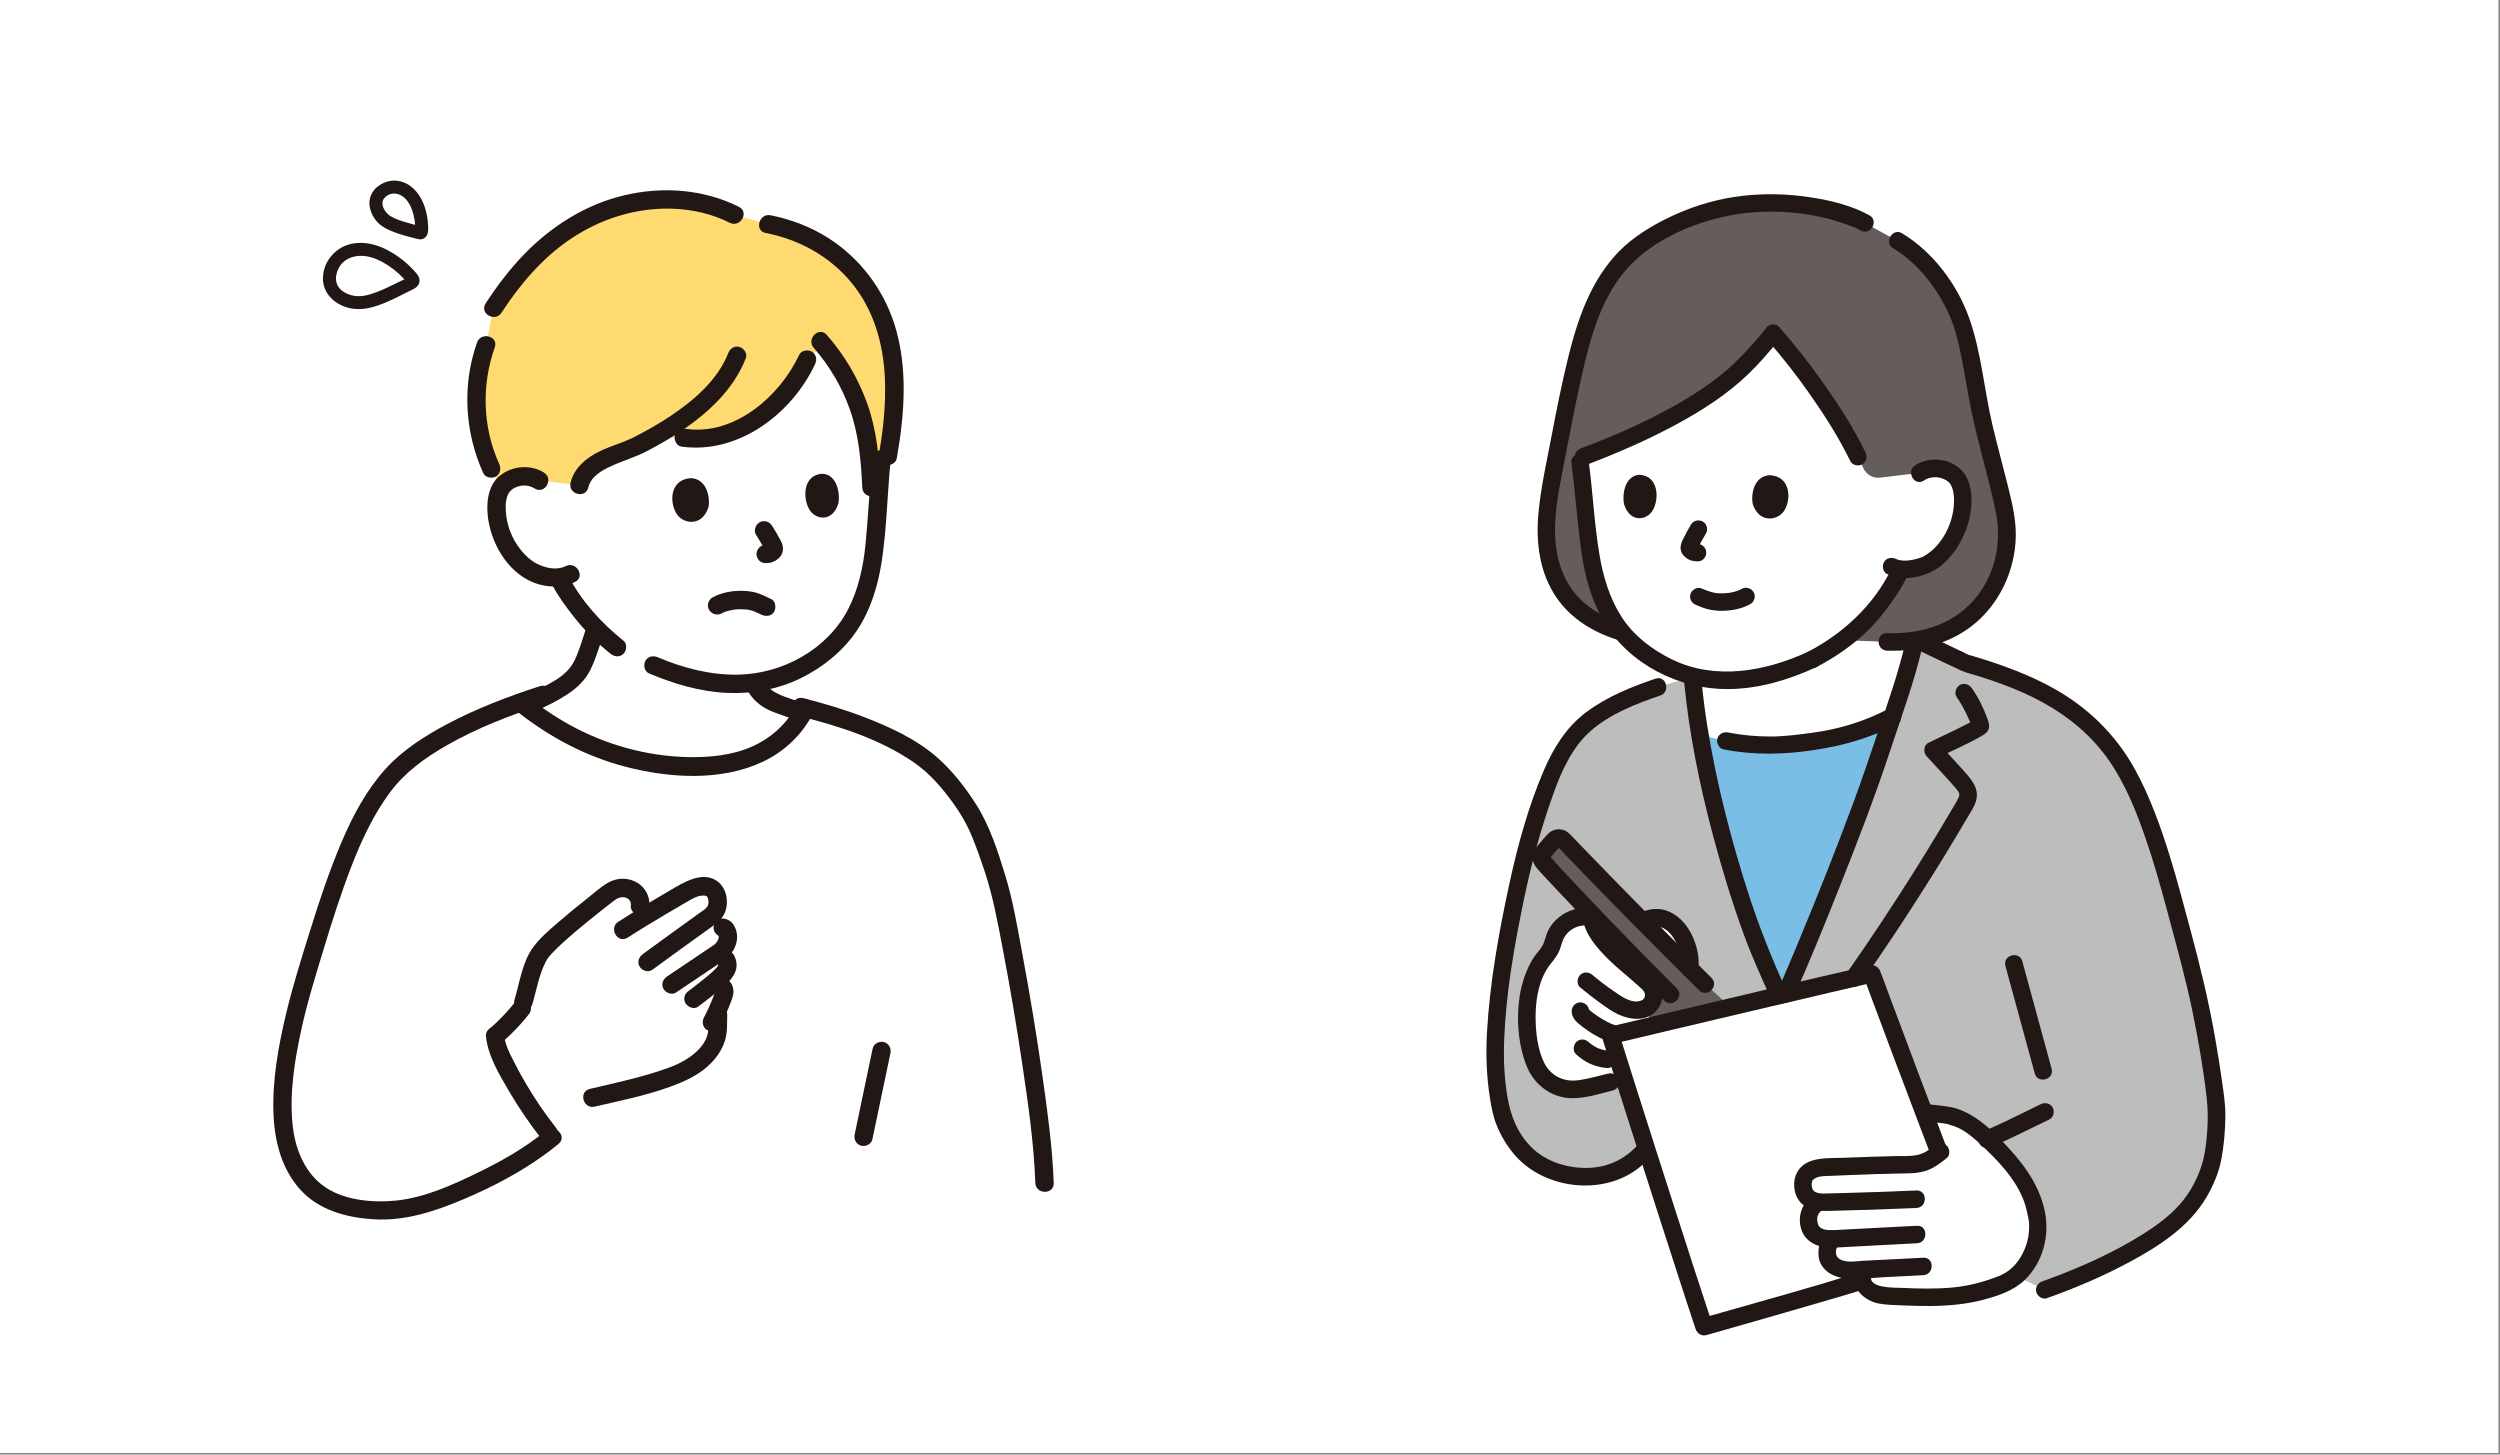 <?xml version="1.0" encoding="UTF-8"?>
<svg xmlns="http://www.w3.org/2000/svg" version="1.1" viewBox="0 0 825 480">
  <rect x="0" y="0" width="825" height="480" fill="#808080" stroke="none"/>
  <defs>
    <style>
      .cls-1 {
        fill: #211715;
      }

      .cls-2 {
        fill: #fff;
      }

      .cls-3 {
        fill: none;
      }

      .cls-4 {
        fill: #645d5c;
      }

      .cls-5 {
        fill: #bdbdbd;
      }

      .cls-6 {
        fill: #ffda71;
      }

      .cls-7 {
        fill: #7abee6;
      }
    </style>
  </defs>
  <!-- Generator: Adobe Illustrator 28.7.1, SVG Export Plug-In . SVG Version: 1.2.0 Build 142)  -->
  <g>
    <g id="_レイヤー_1" data-name="レイヤー_1">
      <rect class="cls-2" x="-.5" y="-.5" width="825" height="480"/>
      <g id="_レイヤー_1-2" data-name="_レイヤー_1">
        <g>
          <g>
            <g id="c">
              <g id="d">
                <path class="cls-2" d="M558.68,225.29c.55,5.69,1.32,11.37,2.25,16.95,11.85,3.96,24.62,4.67,37.02,2.48,9.33-1.14,18.35-3.88,26.56-8.22,2.56-7.52,5.15-15.36,7.12-23.9l1.03-4.45-75.18,3.71,1.2,13.43h0Z"/>
                <path class="cls-7" d="M587.12,328.53c-4.76-10.3-7.54-16.93-9.9-23.75-3.76-10.86-11.82-35.5-16.31-62.54,11.85,3.96,24.62,4.67,37.02,2.48,9.34-1.14,18.35-3.88,26.56-8.23-1.25,3.68-2.51,7.29-3.68,10.86-8.26,25.22-25.76,67.7-31.57,80.64l-2.14.54h.02Z"/>
                <path class="cls-5" d="M542.87,379.41c-8.21,9.95-21.67,11-32.93,5.91-8.18-3.7-13.28-12.77-14.58-18.92-2.61-12.32-2.59-22.94-.22-41.47,2.41-18.86,7.86-43.97,11.03-52.96,2.85-8.07,6.11-21.18,14.43-30.57,7.7-8.69,26.61-15.41,37.92-17.82,3,33.82,14.09,67.87,18.7,81.2,2.36,6.82,5.14,13.45,9.9,23.75l2.14-.54c5.81-12.94,23.31-55.42,31.57-80.64,3.73-11.38,8.25-23.05,11.18-36.49,1.81.86,3.64,1.73,3.64,1.73l13.04,6.2c20.77,6.07,38.01,13.72,49.82,30.77,10.72,15.47,17.5,43.07,20.53,54.29,3.12,11.56,6.38,23.28,8.68,36.67,1.26,6.96,3.6,21.09,3.75,26.32.12,4.19-.6,13.57-1.78,17.36-2.04,6.54-5.29,13.58-13.65,20.29-11.84,9.5-30.9,17.43-41.28,21.1l-9.48-4.47-122.41-41.71h0Z"/>
                <path class="cls-2" d="M522.93,302.49c-4.55-.01-8.91,3.25-10.17,7.62-.47,2.18-1.35,3.93-2.89,5.69-2.69,3.05-4.82,8.47-5.55,13.41-1.48,9.99.98,20.7,3.74,24.58.87,1.22,2.78,3.16,4.12,3.86,5.1,2.66,7.67,1.93,12.93,1l6.36-1.6,4.52-1.13c-1.79-5.64-3.32-10.52-4.47-14.2,6.34-1.51,15.21-3.61,24.95-5.92.48-7,1.12-16.21,1.12-16.21.99-7.82-5.18-19.51-14.12-16.13l-20.51-.97h-.03Z"/>
                <path class="cls-4" d="M509.03,281.6l3.8-4.36c.8-.92,2.22-.94,3.07-.06,15.93,16.58,29.21,30.11,46.88,47.6l8.31,7.56c-4.11.97-8.21,1.94-12.19,2.88-3.8-3.51-7.61-7.03-7.61-7.03-13.71-13.69-29.07-29.59-42.23-43.82-.72-.77-.74-1.96-.04-2.78h0Z"/>
                <path class="cls-4" d="M548.12,336.65c.78-.94,1.56-1.89,2.41-2.78.43-.45.87-.88,1.33-1.28.13-.12.54-.58.71-.6l-.24.18c.09-.07.17-.13.26-.19.13-.1.27-.2.41-.29.29-.2.58-.39.87-.58.23-.15.62-.3.8-.5-.74.82-2.54-1.35-2.49-1.14-.01-.05-.13-1.09.11-1.09-.05.09-.1.17-.16.25l.19-.26c-.08.17-.26.32-.38.47-1.05,1.3-2.11,2.6-3.16,3.9-.76.94-.97,2.15-.19,3.16.73.95,2.05,1.22,3.1.62.86-.49,1.73-.97,2.6-1.45.24-.11.22-.1-.08.02.11-.04.23-.08.34-.12.12-.04.92-.28.26-.1.23-.06.5-.01.73-.03.28.02.24.01-.09-.03.12.02.24.04.36.07,1.23.27,2.66-.37,2.96-1.68.28-1.21-.36-2.67-1.68-2.96-1.44-.31-2.95-.28-4.32.28-1.23.5-2.35,1.19-3.5,1.84l2.92,3.78c.67-.83,1.35-1.66,2.02-2.5.69-.85,1.45-1.69,2.08-2.59.86-1.24.89-3.02-.18-4.15-1.14-1.2-2.8-1.12-4.12-.3-1.49.92-2.92,1.97-4.19,3.18-1.11,1.07-2.09,2.27-3.08,3.46-.42.5-.71,1.02-.71,1.7,0,.59.26,1.29.71,1.7.89.81,2.54,1.03,3.4,0h0Z"/>
                <path class="cls-2" d="M639.8,379.99c-3.92-10.2-17.14-45.28-22.06-58.58-15.48,3.54-65.03,15.28-86.23,20.31,6.26,20.08,24.1,75.91,30.83,96.1,3.26-.93,41.42-11.78,50.83-14.74"/>
                <path class="cls-2" d="M646.55,369.21c-1.11-.45-2.26-.82-3.43-1.1l-5.88-.73-2.34-.29c2.21,5.83,4.04,10.65,5.08,13.35-3.18,2.5-5.08,3.83-11.02,3.88-6.2.05-21.46.61-27.65.95-2.89.16-4.78,1.44-5.52,2.61-1.45,2.29-.79,5.24.24,6.61,1.08,1.44,2.73,1.98,4.45,2.15-4.8,2.15-4.34,8.51-1.66,10.66,1.54,1.24,3.55,1.51,5.57,1.51-1.13,1.54-1.4,3.39-1.43,4.91-.04,2.14,1.72,4,3.72,4.75,2.82,1.06,6.02.43,8.89.47-2.14,2.41-.52,5.84,1.96,7.29,2.12,1.23,4.68,1.38,7.13,1.5,10.34.49,20.93.95,30.82-2.11,2.04-.63,4.03-1.4,6.02-2.18,7.2-2.96,12.01-12.71,10.88-20.99,0,0-.82-5.12-2.18-8.07-2.4-5.23-5.41-9.49-9.25-13.41-2.77-2.83-6.52-7.15-11.8-10.55-.84-.46-1.71-.87-2.6-1.23h0v.02Z"/>
                <path class="cls-4" d="M534.85,208.47c-9.25-2.81-15.89-7.53-20.09-14.86-5.34-9.39-5.19-20.06-3.33-30.71,2.17-12.35,4.93-27.22,7.71-39.46,4.28-18.71,8.07-28.64,17.32-38.61,8.3-8.01,25.68-17.75,46.76-17.86,12.87-.06,21.92,2.22,30.63,5.71l1.58.88s2.93,1.64,7.26,4.05c11.39,5.1,18.84,16.29,22.45,23.55,4.81,9.7,6.1,24.1,8.56,35.33,2.92,13.33,5.96,22.45,8.07,33.68,1.38,7.36.33,16.45-4.57,24.66-6.63,11.12-18.28,17.59-34.46,16.98l-87.88-3.34h-.01Z"/>
                <path class="cls-2" d="M598.04,217.61c-4.89,2.27-11.81,4.82-17.01,5.81-2.01.38-4.06.67-6.2.86-13.3,1.19-24.33-2.3-34.73-10.8-9.92-8.11-14.25-20.9-15.81-35.05-.95-8.57-1.77-17.93-3.05-27.24,10.67-4.04,18.49-7.16,30.08-13.41,16.59-8.95,23.82-15.44,33.77-27.76,8.37,9.28,21.05,26.35,28,40.69l1.9,3.95c.98,2.04,3.15,3.23,5.4,2.96l13.03-1.55c1.97-1.41,4.44-1.74,6.49-1.43,4.45.67,6.08,3.2,6.74,4.64,1.96,4.32.99,11.73-1.19,16.14-1.54,3.12-3.88,7.44-8.88,10.47-1.57.95-5.57,2.3-9.25,1.91-.42.87-.69,1.43-.69,1.43-1.02,2.12-3.42,5.84-3.42,5.84-2.46,3.65-5.11,7.11-8.36,10.47,0,0-6.69,6.82-16.82,12.06"/>
                <path class="cls-1" d="M578.49,166.63c-.78-2.89.01-9.44,5.45-9.82,7.15.29,7.26,8.25,4.73,11.9-2.08,2.99-7.92,4.07-10.18-2.09h0Z"/>
                <path class="cls-1" d="M535.97,166.52c-.72-2.9.02-9.47,4.99-9.85,6.55.29,6.65,8.27,4.33,11.94-1.9,3-7.25,4.08-9.32-2.09Z"/>
                <path class="cls-1" d="M558,173.15c-.93,1.56-1.81,3.15-2.6,4.78-.43.89-.76,1.68-.81,2.67-.07,1.15.45,2.29,1.3,3.05.71.63,1.51,1.14,2.43,1.38.59.15,1.2.17,1.8.24l-.77-.1h.07c.8.13,1.5.14,2.22-.28.6-.35,1.17-1.04,1.33-1.73.17-.74.13-1.57-.29-2.22-.38-.59-1-1.22-1.73-1.33-.51-.07-1.02-.12-1.53-.18l.77.1c-.24-.04-.48-.1-.71-.19l.69.29c-.21-.1-.4-.21-.59-.35l.58.45c-.18-.14-.34-.29-.49-.45l.45.58c-.04-.05-.07-.11-.1-.17l.29.69c-.04-.1-.06-.18-.07-.29l.1.77v-.31l-.1.77c.04-.26.12-.51.22-.76l-.29.69c.79-1.79,1.79-3.51,2.79-5.19.77-1.3.34-3.23-1.04-3.95-1.39-.74-3.13-.35-3.95,1.04h.03Z"/>
                <path class="cls-1" d="M634.88,158.58c2.65-1.77,6.24-1.34,8.33.67.1.1.2.21.29.32-.03-.04-.23-.32-.05-.06.14.19.26.4.38.6.26.45.4.86.55,1.37.46,1.61.5,3.28.41,4.94-.36,6.47-3.94,13.64-9.67,16.98-.74.43-.84.46-1.6.71-.87.3-1.76.53-2.67.69-1.65.3-3.63.36-5.18-.35-1.42-.65-3.11-.4-3.95,1.04-.73,1.25-.39,3.29,1.04,3.95,4.36,2.01,9.4,1.52,13.74-.32,4.26-1.8,7.66-5.55,9.97-9.47,2.33-3.95,3.72-8.2,4.06-12.78.3-4.03-.3-8.52-3.14-11.6-3.79-4.12-10.85-4.75-15.43-1.68-3.07,2.06-.19,7.06,2.92,4.99h0Z"/>
                <path class="cls-1" d="M599.5,220.1c6.18-3.23,12.16-7.35,17.15-12.26,2.78-2.73,5.22-5.86,7.48-9.02,1.85-2.58,3.62-5.28,5.01-8.13.69-1.4.38-3.12-1.04-3.95-1.27-.74-3.26-.37-3.95,1.04-5.87,11.98-15.86,21.22-27.57,27.34-3.3,1.72-.38,6.71,2.92,4.99h0Z"/>
                <path class="cls-1" d="M518.54,152.56c1.29,9.83,1.95,19.74,3.33,29.56,1.12,7.95,3.27,15.93,7.35,22.91,8.3,14.19,24.94,22.51,41.15,22.37,10.21-.09,19.91-3.06,29.12-7.29,1.42-.65,1.77-2.7,1.04-3.95-.85-1.45-2.53-1.69-3.95-1.04-13.99,6.44-30.51,9.49-44.9,2.45-6.53-3.19-12.58-7.81-16.55-13.97-4-6.21-6.1-13.39-7.32-20.63-1.69-10.05-2.16-20.31-3.49-30.41-.2-1.55-1.18-2.89-2.89-2.89-1.4,0-3.09,1.33-2.89,2.89h0Z"/>
                <path class="cls-1" d="M583.06,107.99c-5.35,6.62-11.1,12.92-18,17.96-8.43,6.16-17.88,11.1-27.36,15.44-5.21,2.39-10.54,4.49-15.9,6.52-1.46.55-2.46,1.95-2.02,3.55.38,1.4,2.09,2.57,3.55,2.02,10.42-3.97,20.6-8.37,30.4-13.72,8.36-4.56,16.4-9.75,23.28-16.39,3.64-3.52,6.95-7.37,10.13-11.31.98-1.21,1.18-2.9,0-4.08-1.01-1.01-3.1-1.22-4.08,0h0Z"/>
                <path class="cls-1" d="M583.06,112.08c5.13,5.7,9.82,11.79,14.22,18.06,4.93,7.02,9.56,14.32,13.33,22.04.68,1.4,2.68,1.78,3.95,1.04,1.43-.84,1.72-2.54,1.04-3.95-3.84-7.87-8.57-15.3-13.61-22.44-4.61-6.52-9.5-12.89-14.84-18.83-2.49-2.77-6.56,1.33-4.08,4.08h0Z"/>
                <path class="cls-1" d="M535.62,205.69c-6.25-1.93-12.19-5.1-16.27-10.36-4.82-6.21-6.39-14.12-6.18-21.82.23-8.15,2.16-16.27,3.66-24.25,1.54-8.21,3.15-16.41,4.99-24.56,2.75-12.17,5.94-24.82,13.96-34.68,7.83-9.64,20.25-15.48,32.22-18.32,8.75-2.08,17.9-2.34,26.81-1.18,3.77.49,7.5,1.32,11.14,2.42,1.75.53,3.49,1.12,5.2,1.77.39.15.78.3,1.18.45.98.36-.26-.23.43.21.4.25.83.46,1.24.69,3.25,1.81,6.16-3.17,2.92-4.99-5.56-3.11-12.26-4.78-18.51-5.81-8.58-1.42-17.36-1.58-25.96-.29-7.8,1.17-15.38,3.65-22.44,7.15-5.55,2.75-11.18,6.24-15.56,10.67-9.44,9.55-13.84,22.51-16.97,35.26-2.11,8.58-3.83,17.25-5.48,25.92-1.63,8.54-3.59,17.17-4.35,25.84-.84,9.46.51,19.44,6.01,27.41,4.92,7.13,12.29,11.51,20.46,14.03,3.56,1.1,5.08-4.48,1.54-5.57h-.04Z"/>
                <path class="cls-1" d="M624.78,81.95c8.17,4.96,14.52,13.17,18.42,21.84,2.19,4.88,3.34,10.26,4.36,15.48,1.09,5.54,1.92,11.12,3.06,16.65,2.32,11.19,5.79,22.12,8.03,33.33,2.06,10.28-.45,21.14-7.53,29.05-7.26,8.1-17.79,10.99-28.39,10.64-3.72-.12-3.71,5.65,0,5.78,10.7.36,21.42-2.34,29.6-9.49,8.59-7.51,13.4-19.26,12.84-30.62-.28-5.69-1.85-11.36-3.23-16.86-1.47-5.85-3.06-11.66-4.44-17.53-2.76-11.68-3.64-23.98-7.69-35.32-3.98-11.15-11.95-21.75-22.11-27.91-3.19-1.93-6.09,3.06-2.92,4.99h0v-.03Z"/>
                <path class="cls-1" d="M546.34,223.95c-7.96,2.68-16.11,6-22.88,11.06-6.46,4.83-10.75,11.68-13.91,19.01-5.13,11.92-8.62,24.6-11.38,37.26-3.54,16.26-6.53,32.87-7.47,49.51-.4,7.14-.16,14.26.95,21.33.49,3.1,1.03,6.2,2.21,9.12,1.38,3.44,3.24,6.58,5.59,9.43,9.59,11.63,29.01,14.17,41.07,4.96,1.62-1.24,3.09-2.61,4.4-4.18,1-1.19,1.17-2.91,0-4.08-1.03-1.03-3.08-1.2-4.08,0-4.42,5.26-10.62,8.06-17.47,8.05-6.56,0-13.42-2.21-18.1-6.92-4.46-4.5-6.67-10.05-7.75-16.18-1.11-6.29-1.39-12.67-1.15-19.05.6-15.66,3.37-31.31,6.56-46.62,2.45-11.78,5.57-23.24,9.63-34.56,2.65-7.41,6.12-15.27,12.08-20.63,6.43-5.78,15.17-9.21,23.25-11.93,3.5-1.18,2-6.76-1.54-5.57h-.01Z"/>
                <path class="cls-1" d="M657.16,378.46c6.52-2.77,12.79-5.99,19.16-9.07,1.4-.68,1.78-2.68,1.04-3.95-.84-1.43-2.54-1.72-3.95-1.04-6.37,3.09-12.64,6.31-19.16,9.07-1.44.61-1.75,2.73-1.04,3.95.87,1.49,2.51,1.65,3.95,1.04h0Z"/>
                <path class="cls-1" d="M661.79,318.78c3.23,11.82,6.46,23.64,9.68,35.45.98,3.58,6.55,2.06,5.57-1.54-3.23-11.82-6.46-23.64-9.68-35.45-.98-3.58-6.55-2.06-5.57,1.54h0Z"/>
                <path class="cls-1" d="M645.7,230.03c1.37,1.94,2.51,4.04,3.51,6.19.61,1.31,1.32,2.74,1.53,4.19v-1.54c.79-1.1.99-1.47.61-1.11.47-.35.57-.44.33-.26-.18.07-.37.23-.53.33-.45.27-.92.52-1.38.76-1.46.77-2.95,1.51-4.43,2.23-2.96,1.45-5.94,2.85-8.91,4.28-1.75.85-1.76,3.27-.58,4.54,2.21,2.39,4.44,4.76,6.62,7.17,1.12,1.24,2.26,2.46,3.31,3.76.65.8,1.06,1.5.61,2.51-.79,1.79-1.97,3.49-2.96,5.18-1.19,2.04-2.39,4.06-3.6,6.08-6.02,10-12.27,19.86-18.71,29.6-3.87,5.85-7.8,11.65-11.84,17.39-.9,1.28-.23,3.21,1.04,3.95,1.44.84,3.05.24,3.95-1.04,7.49-10.62,14.64-21.47,21.58-32.45,3.12-4.93,6.19-9.89,9.19-14.9,1.26-2.11,2.52-4.22,3.75-6.35,1.12-1.93,2.61-3.97,3.26-6.12,1.27-4.17-1.48-7.19-4.04-10.08-2.64-2.98-5.37-5.88-8.08-8.8l-.58,4.54c4.83-2.34,9.81-4.46,14.47-7.14.81-.47,1.68-.97,2.18-1.8.76-1.27.29-2.75-.18-4.03-1.27-3.51-2.97-6.97-5.13-10.02-.9-1.27-2.52-1.87-3.95-1.04-1.26.74-1.94,2.67-1.04,3.95h0v.03Z"/>
                <path class="cls-1" d="M555.79,225.29c1.64,16.73,4.97,33.26,9.26,49.5,2.95,11.15,6.29,22.24,10.22,33.08,2.73,7.53,6.01,14.85,9.36,22.11.65,1.42,2.7,1.77,3.95,1.04,1.45-.85,1.69-2.53,1.04-3.95-4.95-10.73-9.25-21.57-12.85-32.82-4.27-13.35-7.95-26.91-10.79-40.64-1.94-9.36-3.48-18.8-4.41-28.32-.15-1.55-1.22-2.89-2.89-2.89-1.44,0-3.04,1.33-2.89,2.89h0Z"/>
                <path class="cls-1" d="M675.53,428.38c9.37-3.32,18.58-7.27,27.34-11.98,9.81-5.28,19.72-11.72,25.42-21.58,2.17-3.76,3.97-8.04,4.77-12.32.86-4.59,1.25-9.35,1.31-14.02.05-3.88-.55-7.76-1.09-11.59-.66-4.75-1.44-9.49-2.26-14.21-2.09-12.01-4.93-23.79-8.11-35.55-2.23-8.24-4.35-16.51-6.89-24.66-3.02-9.72-6.5-19.45-11.39-28.4s-11.67-16.54-19.93-22.46c-8.45-6.06-18.19-10.12-28.02-13.35-1.26-.42-2.53-.82-3.8-1.21-.61-.19-1.21-.37-1.82-.55-.38-.11-.77-.22-1.15-.34-.02,0,.34.19.18.13-.82-.29-1.62-.77-2.41-1.15l-8.74-4.15-1.84-.87c-1.41-.67-3.12-.39-3.95,1.04-.74,1.26-.38,3.28,1.04,3.95,4.31,2.05,8.58,4.16,12.92,6.14,1.97.9,4.2,1.35,6.26,2.01,2.49.79,4.97,1.64,7.43,2.55,4.6,1.71,9.09,3.67,13.39,6.03,8.47,4.65,15.99,10.89,21.57,18.83,5.51,7.84,9.15,16.92,12.27,25.93,2.85,8.22,5.18,16.61,7.42,25.01,2.86,10.73,5.87,21.42,8.1,32.31,1.91,9.35,3.57,18.85,4.65,28.33.42,3.68.45,7.27.19,10.96-.29,4.1-.72,8.16-2.07,12.05-1.52,4.4-3.78,8.55-6.86,12.05-3.58,4.07-7.98,7.26-12.55,10.12-8.61,5.37-17.92,9.68-27.37,13.35-1.84.71-3.68,1.4-5.54,2.06-1.47.52-2.45,1.97-2.02,3.55.39,1.42,2.08,2.54,3.55,2.02h0v-.03Z"/>
                <path class="cls-1" d="M568.76,247.3c10.04,1.96,19.92,1.72,29.99.2,9.55-1.44,18.61-4.01,27.2-8.51,3.29-1.73.38-6.71-2.92-4.99-7.74,4.06-16.17,6.62-24.82,7.79-4.66.63-9.24,1.25-13.96,1.26-4.69,0-9.35-.42-13.96-1.32-1.53-.3-3.12.43-3.55,2.02-.39,1.42.48,3.25,2.02,3.55h0Z"/>
                <path class="cls-1" d="M574.7,194.36c-.23.13-.46.24-.69.36-.59.31.4-.14.03,0-.13.05-.26.1-.39.15-.59.22-1.19.39-1.8.53-.3.07-.6.13-.9.19-.15.03-.31.05-.46.08-.75.13.39-.03-.05,0-.67.06-1.33.12-2,.13-.62,0-1.23,0-1.85-.06-.09,0-.74-.06-.28-.02.4.03-.08,0-.16-.03-.28-.05-.56-.1-.84-.17-1.35-.32-2.66-.86-3.94-1.38-1.4-.57-3.23.62-3.55,2.02-.38,1.67.51,2.94,2.02,3.55,1.35.55,2.72,1.12,4.15,1.43,1.53.33,3.13.47,4.7.43,3.06-.09,6.26-.71,8.95-2.24,1.32-.74,1.87-2.65,1.04-3.95-.86-1.33-2.54-1.83-3.95-1.04h0l-.03.02Z"/>
                <path class="cls-1" d="M628.84,211.82c-2.4,10.33-5.92,20.32-9.32,30.36-2.52,7.43-5.02,14.86-7.73,22.22-5.64,15.29-11.67,30.44-17.91,45.49-2.34,5.65-4.55,10.95-7.1,16.64-.64,1.42-.41,3.1,1.04,3.95,1.23.72,3.31.39,3.95-1.04,5.38-11.99,10.29-24.2,15.16-36.4,6.01-15.08,11.85-30.24,16.94-45.65,3.73-11.29,7.85-22.43,10.55-34.03.84-3.62-4.73-5.16-5.57-1.54h-.01Z"/>
                <path class="cls-1" d="M544.21,306.24c.38-.14.77-.26,1.16-.36.19-.05.38-.08.57-.12.48-.1-.6.03.07,0,.36-.01.72-.03,1.08,0,.09,0,.18.02.26.02.35.02.04.15-.25-.03.13.09.44.09.59.12.34.08.65.21.98.31.28.09-.29-.12-.29-.13.04.05.18.08.23.11.18.09.36.18.54.28.31.17.59.37.88.57.43.29-.42-.36-.02-.02.16.14.32.27.47.42.27.25.52.51.77.78.12.14.24.28.36.42.42.49-.21-.31.07.08.48.68.93,1.37,1.32,2.11.18.34.35.7.51,1.05.23.49-.18-.48.01.03.08.21.17.42.24.64.28.76.5,1.54.68,2.33.05.22.1.44.14.66.02.09.03.19.05.28.02.14,0,.62.03.18.04-.43.02.2.04.36.02.22.04.43.05.65.05.87.02,1.73-.08,2.59-.18,1.51,1.46,2.95,2.89,2.89,1.72-.08,2.7-1.27,2.89-2.89.46-3.86-.57-7.91-2.29-11.35-1.76-3.5-4.7-6.64-8.52-7.82-2.25-.69-4.76-.56-6.97.25-1.42.52-2.52,1.98-2.02,3.55.45,1.39,2.03,2.57,3.55,2.02h0v.02Z"/>
                <path class="cls-1" d="M612.07,419.29c-1.91,5.36,3.02,9.94,7.88,10.87,2.75.52,5.59.52,8.38.64,2.93.12,5.86.21,8.79.18,5.78-.05,11.62-.55,17.22-2.02,4.91-1.29,10.16-2.99,13.87-6.61,5.99-5.85,8.25-14.63,6.56-22.7-2-9.5-7.94-16.78-14.55-23.58-4.11-4.22-8.59-8.23-14.26-10.14-2.78-.94-5.82-1.07-8.72-1.43-1.55-.19-2.89,1.46-2.89,2.89,0,1.72,1.33,2.7,2.89,2.89,1.87.23,3.89.26,5.71.71.4.1-.49-.14.18.12.5.19,1.04.31,1.55.48,1.12.39,2.22.88,3.23,1.5,1.87,1.16,3.57,2.61,5.18,4.09,5.82,5.35,12.05,11.68,14.82,19.24.6,1.65,1.01,3.38,1.35,5.09.1.5.2.99.28,1.49.01.08.06.43.01.06-.07-.53.02.33.03.45.02.28.04.55.04.83.11,3.6-.88,7.19-2.69,10.29-1.79,3.07-4.26,5.31-7.58,6.58-4.83,1.86-9.75,3.17-14.92,3.66-5.64.53-11.32.38-16.97.13-2.2-.1-11.4.22-9.84-4.16.52-1.47-.59-3.16-2.02-3.55-1.6-.44-3.03.54-3.55,2.02h0l.02-.02Z"/>
                <path class="cls-1" d="M638.37,378.07c-1.83,1.45-3.46,2.61-5.69,3.08-2.33.49-4.83.31-7.21.36-5.69.13-11.37.33-17.06.56-5.14.21-12.49-.53-15.35,4.79-1.67,3.09-1.23,7.45,1.21,10.04,2.5,2.65,6.15,2.77,9.54,2.69,9.53-.22,19.06-.52,28.59-.95,3.7-.16,3.72-5.94,0-5.78-7.76.35-15.53.61-23.3.82-1.77.05-3.53.09-5.29.13-1.44.03-3.06.22-4.44-.31-.85-.33-1.24-.87-1.43-1.7-.1-.48-.15-.94-.06-1.43.04-.2.11-.4.17-.6.24-.72-.03-.15.32-.49,1.35-1.31,3.87-1.16,5.77-1.25,2.49-.12,4.98-.22,7.46-.31,5.05-.19,10.1-.37,15.15-.46,2.84-.05,5.75.02,8.49-.8,2.78-.83,4.96-2.54,7.2-4.3,1.22-.97,1.01-3.07,0-4.08-1.21-1.21-2.86-.97-4.08,0h0Z"/>
                <path class="cls-1" d="M597.93,394.78c-3.2,2.43-4.58,6.11-3.73,10.06.89,4.14,4.38,6.37,8.4,6.79,2.23.23,4.51-.01,6.74-.13,2.58-.13,5.17-.27,7.75-.41,5.17-.27,10.33-.54,15.5-.81,3.7-.19,3.72-5.97,0-5.78-8.35.44-16.69.87-25.04,1.31-1.61.08-3.35.3-4.95.03-1.05-.18-2.02-.65-2.36-1.25-.71-1.23-.97-3.65.6-4.84,1.24-.94,1.89-2.49,1.04-3.95-.71-1.22-2.7-1.98-3.95-1.04h0v.02Z"/>
                <path class="cls-1" d="M634.67,415.05c-6.53.32-13.05.66-19.58.99-2.43.13-5.96.84-8.11-.62-1.82-1.23-1.15-3.56-.1-5.13l-2.49,1.43h.01c3.72,0,3.72-5.78,0-5.78-3.91,0-4.87,6.99-4.05,9.81,1.16,3.95,5.11,5.85,8.92,6.18,4.11.36,8.43-.25,12.54-.46,4.29-.22,8.57-.44,12.86-.65,3.7-.18,3.72-5.96,0-5.78h0Z"/>
                <path class="cls-1" d="M642.59,379.22c-6.03-15.69-11.92-31.44-17.81-47.19-1.42-3.8-2.84-7.6-4.25-11.4-.56-1.51-1.92-2.39-3.55-2.02-22.95,5.24-45.84,10.73-68.75,16.16-5.83,1.38-11.66,2.77-17.49,4.15-1.48.35-2.47,2.1-2.02,3.55,3.71,11.9,7.5,23.78,11.29,35.66,4.54,14.24,9.11,28.47,13.72,42.69,1.92,5.92,3.85,11.85,5.82,17.75.49,1.47,1.98,2.46,3.55,2.02,13.68-3.9,27.35-7.79,41-11.8,3.28-.96,6.57-1.92,9.83-2.95,3.53-1.11,2.03-6.69-1.54-5.57-14.63,4.59-29.44,8.64-44.19,12.85-2.22.63-4.43,1.26-6.65,1.89l3.55,2.02c-3.96-11.88-7.79-23.81-11.63-35.74-4.57-14.21-9.12-28.43-13.63-42.66-1.87-5.9-3.73-11.79-5.58-17.7l-2.02,3.55c23.89-5.68,47.78-11.34,71.69-16.94,4.84-1.13,9.69-2.27,14.54-3.38l-3.55-2.02c6.03,16.29,12.17,32.54,18.33,48.78,1.24,3.27,2.48,6.54,3.73,9.81.56,1.45,1.94,2.46,3.55,2.02,1.39-.38,2.58-2.09,2.02-3.55h0l.04.02Z"/>
                <path class="cls-1" d="M522.93,299.6c-3.49.07-6.79,1.44-9.33,3.84-1.14,1.08-2.14,2.41-2.81,3.83-.73,1.55-.94,3.29-1.78,4.79-.73,1.3-1.79,2.36-2.65,3.58-1.05,1.5-1.85,3.14-2.55,4.82-1.47,3.5-2.29,7.14-2.65,10.91-.64,6.89.12,14.44,2.82,20.86,2.47,5.88,8.11,10.05,14.59,10.17,4.59.08,9.24-1.44,13.65-2.54,3.6-.9,2.08-6.47-1.54-5.57-3,.75-5.97,1.55-9.01,2.06-2.48.42-4.74.35-7.06-.69-2.07-.92-3.77-2.58-4.8-4.51-2.45-4.6-3.1-10.76-3.06-16.02.04-5.83,1.24-12.48,5.02-17.13,1.09-1.35,2.1-2.63,2.8-4.23.65-1.48.85-3.13,1.69-4.52,1.4-2.33,3.96-3.81,6.66-3.86,3.71-.07,3.72-5.85,0-5.78h0Z"/>
                <path class="cls-1" d="M522.34,303.25c.71,4.99,4.44,9.28,7.84,12.74,3.53,3.59,7.56,6.6,11.24,10.02.31.29.63.58.92.9-.49-.56.22.37.25.44.3.7.35,1.24.06,1.9-.45,1.05-2.25,1.4-3.6,1.17-2.41-.4-4.47-1.94-6.44-3.28-2.46-1.68-4.82-3.48-7.1-5.4-1.19-1-2.91-1.17-4.08,0-1.03,1.03-1.2,3.08,0,4.08,2.07,1.74,4.21,3.41,6.41,4.99,1.98,1.43,4.01,2.95,6.24,3.97,4.07,1.87,9.44,2.37,12.66-1.38,2.76-3.22,2.24-8-.66-10.94-3.16-3.21-6.9-5.85-10.16-8.95-3.35-3.18-7.33-7.01-8.01-11.81-.22-1.55-2.19-2.39-3.55-2.02-1.66.46-2.24,2-2.02,3.55h0v.02Z"/>
                <path class="cls-1" d="M518.73,334.46c.25,1.3,1.02,2.33,2,3.17,1.09.93,2.25,1.81,3.44,2.61,2.27,1.53,4.74,2.85,7.36,3.68,1.44.46,3.22-.54,3.55-2.02.36-1.58-.47-3.06-2.02-3.55-.51-.16-1.01-.39-1.52-.56.22.07.56.24.14.05l-.39-.18c-.27-.13-.53-.25-.79-.39-1.07-.55-2.11-1.16-3.12-1.83-.49-.33-.98-.66-1.46-1.02-.09-.07-.18-.14-.28-.21-.5-.37.53.42.05.04-.19-.15-.39-.31-.58-.47-.28-.23-.57-.47-.84-.72-.48-.47.34.54.05.07-.26-.42.03.21.09.25-.08-.07-.1-.39-.12-.48-.29-1.49-2.15-2.47-3.55-2.02-1.58.51-2.32,1.96-2.02,3.55h0v.03Z"/>
                <path class="cls-1" d="M520.16,347.97c1.34,1.16,2.78,2.25,4.39,2.99,1.88.86,3.74,1.32,5.8,1.5.7.06,1.56-.36,2.04-.85.5-.5.88-1.32.85-2.04-.03-.75-.28-1.52-.85-2.04-.59-.54-1.24-.78-2.04-.85-.27-.02-.53-.05-.8-.09l.77.1c-1.12-.16-2.21-.45-3.26-.89l.69.29c-1.14-.49-2.19-1.15-3.18-1.91l.58.45c-.31-.24-.61-.49-.91-.75-.59-.51-1.25-.85-2.04-.85-.71,0-1.55.31-2.04.85-1,1.09-1.22,3.03,0,4.08h0Z"/>
                <path class="cls-1" d="M564.82,322.73c-14.53-14.38-28.89-28.93-43.08-43.65-.89-.92-1.77-1.84-2.65-2.76-.91-.95-1.78-1.96-3.06-2.39-1.96-.66-4.01-.07-5.4,1.44-.8.87-1.55,1.78-2.32,2.67-.84.97-1.86,1.94-2.32,3.15-1.07,2.85.65,4.8,2.47,6.77,1.77,1.9,3.54,3.8,5.31,5.69,3.6,3.83,7.22,7.65,10.86,11.44,8.12,8.47,16.32,16.85,24.62,25.14,2.63,2.63,6.72-1.45,4.08-4.08-13.54-13.53-26.86-27.29-39.89-41.3-.26-.28-1.84-2.35-2.15-2.29.48-.1-.77,1.64.13.66.79-.86,1.54-1.76,2.3-2.64.27-.31.77-.69.94-1.08.02-.04.19-.17.18-.21.04.21-.87,0-.86,0l-.14-.08.39.4c.24.28.51.53.77.8.38.4.76.79,1.14,1.19.88.91,1.76,1.82,2.64,2.74,6.28,6.51,12.6,13,18.95,19.45,7.62,7.73,15.29,15.4,23,23.03,2.64,2.62,6.73-1.46,4.08-4.08h0Z"/>
              </g>
            </g>
            <g id="c-2">
              <g id="d-2">
                <g id="e">
                  <path class="cls-2" d="M178,158.57c-2.03-1.36-4.54-1.62-6.59-1.25-4.47.81-6.04,3.41-6.66,4.89-1.85,4.42-.64,11.87,1.7,16.25,1.65,3.1,4.15,7.38,9.28,10.29,1.52.85,5.2,2,8.71,1.72.3.67.54,1.22.54,1.22,1.16,2.24,3.85,6.14,3.85,6.14,2.36,3.28,4.87,6.41,7.79,9.43-.85,2.48-1.7,4.97-2.56,7.46-.73,2.12-1.47,4.27-2.63,6.2-3.15,5.19-9.83,7.93-15.28,10.6-.93.46-1.96.92-3.05,1.38.5.39,2.8,2.2,2.8,2.2,15.63,11.51,34.18,17.77,52.79,17.8,7.12,0,14.35-.9,20.98-3.89,6.15-2.77,11.78-7.45,15.32-13.8-3.31-1.11-6.51-2.21-8.79-3.17-3.12-1.01-5.99-3.52-7.34-6.52,0,0-.04-.09-.09-.22,9.3-1.15,17.45-4.99,25.15-11.69,9.76-8.48,13.73-21.52,14.87-35.84.66-8.26,1.18-17.23,2.09-26.2,0,0,7.05-44.74-41.26-44.74-75.12,0-71.63,51.74-71.63,51.74h.01Z"/>
                  <path class="cls-3" d="M185.42,82.18c14.36-10.56,27.8-13.29,41.28-12.86,21.36.69,38.67,8.64,50.41,21.99,6.78,7.71,11.75,18.99,13.76,29.09,1.88,9.49,2.14,23.88-.1,35.86"/>
                  <path class="cls-3" d="M174.8,90.37c-8.55,8.18-12.65,17.43-15.24,28.67-1.3,5.66-1.75,11.49-1.26,17.27.53,6.22,1.26,20.85,6.03,28.6"/>
                  <path class="cls-3" d="M174.8,90.37c-8.55,8.18-12.65,17.43-15.24,28.67-1.3,5.66-1.75,11.49-1.26,17.27.53,6.22,1.26,20.85,6.03,28.6"/>
                  <path class="cls-3" d="M185.42,82.18c14.36-10.56,27.8-13.29,41.28-12.86,21.36.69,38.67,8.64,50.41,21.99,6.78,7.71,11.75,18.99,13.76,29.09,1.88,9.49,2.14,23.88-.1,35.86"/>
                  <path class="cls-6" d="M183.54,78.55c-8.24,6.27-14.98,14.33-20.67,23.13l-2.52,12.14c-4.75,13.08-4.07,28.18,1.75,40.79l3.15,6.61c.86-1.45,2.58-3.24,6.16-3.9,2.05-.37,4.56-.12,6.59,1.25l13.21,1.54c1.58-7.27,11.28-9.82,17.7-12.3,2.07-1.03,4.22-2.14,6.39-3.35h10.33c17.08,2.56,33.9-11.02,40.71-25.81l5.34-4.83c7.66,9.07,12.8,20.38,14.68,32.26.23,1.46.41,2.92.55,4.38h6.1c2.98-16.57,3.27-33.3-2.12-46.38-6.35-15.4-19.6-26.68-37.39-30.12l-11.16-3.07c-13.31-6.82-29.88-6.41-43.57-.99-1.47.58-2.92,1.22-4.34,1.92-3.9,1.9-7.52,4.17-10.89,6.74h0Z"/>
                  <path class="cls-1" d="M193.56,206.88c-1.25,3.65-2.26,7.55-3.94,11.02-1.39,2.87-3.61,4.86-6.29,6.52-5.74,3.54-12.13,5.99-18.35,8.52-1.52.62-2.59,2.02-2.12,3.73.39,1.44,2.21,2.74,3.73,2.12,6.95-2.83,14.26-5.49,20.57-9.62,3.11-2.04,5.89-4.59,7.58-7.96,2.01-4.02,3.22-8.49,4.68-12.72,1.27-3.7-4.59-5.29-5.85-1.61h0Z"/>
                  <path class="cls-1" d="M276.55,235.96c-4.66-1.75-9.43-3.19-14.13-4.83-4.29-1.49-8.84-2.72-10.94-7.15-.7-1.48-2.83-1.86-4.15-1.09-1.52.89-1.79,2.66-1.09,4.15,1.31,2.76,3.59,5.12,6.24,6.63,2.22,1.27,4.83,2.07,7.23,2.92,5.05,1.79,10.2,3.32,15.22,5.21,1.53.58,3.33-.64,3.73-2.12.47-1.7-.58-3.15-2.12-3.73h0Z"/>
                  <path class="cls-1" d="M238.19,202.4c.24-.13.48-.25.73-.37.41-.2-.05.09-.14.06.06.02.34-.13.41-.15.62-.22,1.25-.39,1.89-.54.31-.07.63-.13.95-.18.07,0,.61-.1.2-.04s.13,0,.21-.02c.7-.07,1.39-.11,2.1-.11.64,0,1.29.04,1.93.09.52.05-.1.03-.11-.02,0,.02.41.07.45.07.29.05.58.12.87.19.27.07.55.15.81.24.07.02.72.28.37.13-.31-.13.21.1.27.12.74.34,1.47.7,2.22,1.02,1.46.62,3.32.48,4.15-1.09.69-1.3.47-3.49-1.09-4.15-1.66-.71-3.26-1.63-5.02-2.1-1.57-.42-3.24-.58-4.86-.58-3.21,0-6.57.63-9.41,2.19-1.39.77-1.96,2.8-1.09,4.15.91,1.41,2.66,1.91,4.15,1.09h.01Z"/>
                  <path class="cls-1" d="M233.75,167.52c.7-2.94-.31-9.53-5.8-9.74-7.21.51-7.08,8.54-4.41,12.15,2.19,2.96,8.11,3.86,10.2-2.42h.01Z"/>
                  <path class="cls-1" d="M276.66,166.1c.63-2.94-.31-9.56-5.34-9.78-6.6.49-6.46,8.55-4,12.18,2.01,2.97,7.44,3.9,9.34-2.39h0Z"/>
                  <path class="cls-1" d="M249.53,176.54c.52.82,1.03,1.66,1.52,2.5.53.9,1.09,1.82,1.51,2.78l-.31-.73c.09.22.16.44.2.68l-.11-.81v.33l.11-.81c0,.07-.03.14-.05.2l.31-.73c-.03.07-.06.13-.1.19l.47-.61c-.17.21-.37.39-.58.56l.61-.47c-.18.13-.37.24-.58.33l.73-.31c-.25.1-.51.16-.78.2l.81-.11c-.47.06-.94.1-1.41.19-.71.13-1.46.8-1.81,1.39-.38.65-.54,1.61-.31,2.34.24.73.69,1.44,1.39,1.81.76.4,1.49.46,2.34.31.07,0,.14-.02.21-.03l-.81.11c.63-.08,1.28-.1,1.88-.32.91-.32,1.74-.81,2.41-1.51,1.06-1.09,1.37-2.41,1.11-3.87-.13-.73-.48-1.4-.82-2.05-.82-1.59-1.76-3.13-2.71-4.63-.42-.66-1.05-1.18-1.81-1.39-.73-.2-1.69-.11-2.34.31-1.34.86-2,2.72-1.09,4.15h.01Z"/>
                  <path class="cls-1" d="M205.77,211.45c-7.32-5.84-13.82-13.01-18.17-21.29-.76-1.45-2.78-1.89-4.15-1.09-1.47.86-1.85,2.7-1.09,4.15,1.9,3.62,4.38,6.98,6.9,10.19,3.59,4.57,7.67,8.71,12.21,12.33,1.28,1.02,3.04,1.25,4.29,0,1.06-1.06,1.29-3.26,0-4.29h0Z"/>
                  <path class="cls-1" d="M214.07,222.18c8.26,3.49,16.78,6.04,25.78,6.47,8.36.4,16.65-1.11,24.2-4.75,7.36-3.56,14.13-8.99,18.71-15.8,4.6-6.84,7.04-15,8.25-23.08,1.65-11.05,1.81-22.33,2.93-33.45.16-1.63-1.51-3.03-3.03-3.03-1.78,0-2.87,1.4-3.03,3.03-.94,9.34-1.34,18.73-2.26,28.06-.73,7.4-2.35,14.96-5.82,21.59-6.88,13.15-21.6,21.15-36.23,21.41-9.15.16-18.02-2.15-26.41-5.7-1.51-.64-3.25-.45-4.15,1.09-.74,1.27-.43,3.51,1.09,4.15h-.03Z"/>
                  <path class="cls-1" d="M179.53,155.95c-4.49-2.8-10.59-2.24-14.65,1.09-3.2,2.63-4.14,6.95-4.06,10.92.19,9.07,5.28,19.26,13.59,23.52,4.61,2.37,10.65,2.9,15.35.57,3.5-1.74.43-6.97-3.06-5.24-3.62,1.8-8.46.2-11.24-1.83-3.12-2.28-5.64-5.88-7.04-9.46-.85-2.17-1.38-4.52-1.5-6.84-.06-1.06-.08-2.17.08-3.23.06-.43.17-.87.29-1.29.07-.26.15-.51.25-.77q-.11.24,0,0c.39-.83.46-.93.89-1.36.51-.51.97-.86,1.76-1.21,2.07-.89,4.36-.8,6.27.39,3.32,2.07,6.37-3.18,3.06-5.24h0Z"/>
                  <path class="cls-1" d="M252.69,76.88c10.79,2.14,20.58,7.38,27.77,15.78,7.82,9.12,11.14,20.79,11.57,32.63.3,8.17-.52,16.33-1.95,24.37-.29,1.61.44,3.27,2.12,3.73,1.47.4,3.45-.5,3.73-2.12,2.58-14.55,3.79-30.28-.86-44.55-3.74-11.49-11.36-21.49-21.52-28.04-5.84-3.76-12.46-6.29-19.26-7.64-3.81-.76-5.45,5.09-1.61,5.85h0Z"/>
                  <path class="cls-1" d="M268.54,114.8c5.21,5.95,9.3,12.91,11.93,20.37,2.95,8.36,3.68,16.93,4.08,25.72.18,3.89,6.25,3.91,6.07,0-.43-9.52-1.24-18.91-4.51-27.93-3-8.27-7.48-15.84-13.28-22.45-2.58-2.94-6.86,1.36-4.29,4.29h0Z"/>
                  <path class="cls-1" d="M263.72,117.12c-6.37,13.62-21.27,26.65-37.28,24.41-1.62-.23-3.26.39-3.73,2.12-.39,1.42.49,3.51,2.12,3.73,18.75,2.62,36.44-10.76,44.14-27.2.7-1.48.42-3.27-1.09-4.15-1.32-.77-3.45-.4-4.15,1.09h-.01Z"/>
                  <path class="cls-1" d="M240.29,116.61c-3.47,8.72-11.1,15.35-18.71,20.46-3.95,2.65-8.09,5.01-12.32,7.17-3.68,1.88-7.74,2.9-11.46,4.73-4.35,2.14-8.33,5.42-9.52,10.32-.92,3.8,4.93,5.41,5.85,1.61.9-3.7,4.39-5.63,7.62-7.11,3.88-1.79,7.95-2.94,11.76-4.93,8.55-4.47,16.95-9.82,23.63-16.86,3.84-4.04,6.93-8.61,8.99-13.79.61-1.52-.66-3.33-2.12-3.73-1.73-.47-3.12.59-3.73,2.12h.01Z"/>
                  <path class="cls-1" d="M164.73,153.08c-5.48-12.05-5.87-26.02-1.45-38.45,1.31-3.69-4.55-5.27-5.85-1.61-4.99,14.03-4.08,29.62,2.06,43.13.68,1.49,2.84,1.86,4.15,1.09,1.53-.9,1.77-2.65,1.09-4.15h0Z"/>
                  <path class="cls-1" d="M165.49,103.21c6.09-9.37,13.5-18.11,22.84-24.38,9.84-6.61,21.43-10.3,33.32-9.97,6.63.18,13.22,1.67,19.16,4.65,3.48,1.75,6.56-3.48,3.06-5.24-11.77-5.92-25.42-6.83-38.13-3.76-12.37,2.98-23.46,9.94-32.33,18.95-4.98,5.05-9.3,10.74-13.16,16.68-2.13,3.29,3.12,6.33,5.24,3.06h0Z"/>
                  <path class="cls-2" d="M168.19,390.39h-10.63c-7.19,3.41-14.56,6.23-20.82,7.79-12.35,3.07-24.67-.16-29.56-2.94-10.14-5.93-14.49-17.55-13.89-32.74.49-12.52,3.5-26.08,6.39-36.03,4.58-15.28,11.39-39.43,19.17-54.62,5.95-11.63,11.03-16.95,15.04-20.31,9.41-7.88,22.75-14.35,37.85-19.73.8.63,1.26.99,1.26.99l2.91,2.29c15.63,11.51,34.18,17.77,52.79,17.8,7.12,0,14.35-.9,20.98-3.89,6.63-2.98,12.66-8.19,16.11-15.31,1.67.42,4.34,1.11,5.48,1.44,12.23,3.6,28.89,9.85,37.44,18.42,2.33,2.34,8.03,8.2,13.03,17.13,2.81,6.09,5.75,14.58,7.3,19.69,3.64,12.03,14.78,74.07,15.68,100h-176.52v.02Z"/>
                  <path class="cls-1" d="M263.17,232.16c-2.76,5.55-7.08,9.99-12.51,12.97-6.38,3.51-13.74,4.63-20.93,4.72-13.73.18-27.44-3.24-39.63-9.52-5.39-2.78-10.31-6.02-14.96-9.68-1.29-1.01-3.04-1.25-4.29,0-1.05,1.05-1.29,3.27,0,4.29,10.54,8.31,22.38,14.62,35.42,18.04,14.56,3.82,31.79,4.95,45.7-1.72,7.03-3.37,12.97-9.06,16.44-16.05,1.73-3.49-3.5-6.57-5.24-3.06h0Z"/>
                  <path class="cls-1" d="M178.25,226.4c-10.61,3.44-21.12,7.44-30.98,12.7-7.27,3.88-14.51,8.51-20.07,14.67-6.31,6.99-10.82,15.5-14.48,24.11-4,9.4-7.24,19.11-10.28,28.87-2.82,9.08-5.73,18.2-7.95,27.45-2.62,10.92-4.73,22.47-4.23,33.75.4,8.92,2.77,18.02,8.93,24.74,6.11,6.66,15.05,9.07,23.81,9.66,10.68.72,20.75-2.67,30.44-6.8,9.03-3.85,17.87-8.49,25.86-14.2,1.73-1.24,3.42-2.53,5.05-3.9,3-2.51-1.32-6.79-4.29-4.29-6.75,5.65-14.65,10.05-22.53,13.89-8.23,4.01-17.38,8.12-26.58,9.11-8.05.86-18.14-.02-24.76-5.21-6.06-4.76-8.88-12.36-9.64-19.83-1.06-10.35.65-21.01,2.83-31.12,1.94-8.98,4.68-17.75,7.34-26.53,2.81-9.28,5.75-18.54,9.25-27.59,3.3-8.54,7.24-16.99,12.71-24.38,4.91-6.64,11.64-11.48,18.75-15.54,10.21-5.84,21.27-10.06,32.43-13.68,3.7-1.2,2.12-7.07-1.61-5.85h0v-.03Z"/>
                  <path class="cls-1" d="M175.65,331.46c1.4-4.63,2.19-9.81,4.47-14.12.18-.34.38-.66.57-1,.08-.14.54-.75.11-.19.39-.51.83-.99,1.27-1.47,1.13-1.22,2.34-2.36,3.57-3.49,2.89-2.65,5.91-5.17,8.96-7.64,1.36-1.1,2.72-2.19,4.09-3.27.55-.44,1.11-.87,1.66-1.3.26-.2,1.52-1.18.84-.65.86-.66,1.72-1.41,2.69-1.89,2.07-1.01,4.62.03,4.3,2.54-.21,1.63,1.54,3.03,3.03,3.03,1.81,0,2.83-1.4,3.03-3.03.39-3.04-1.35-6.13-3.93-7.68-3.06-1.83-6.67-1.71-9.72.02-2.31,1.31-4.39,3.24-6.46,4.88-3.39,2.68-6.75,5.41-10.01,8.24-2.93,2.54-6.02,5.15-8.3,8.31-3.47,4.8-4.34,11.55-6.02,17.1-1.13,3.75,4.72,5.35,5.85,1.61h0Z"/>
                  <path class="cls-1" d="M223.12,327.5c2.8-1.88,5.61-3.77,8.41-5.65l5.44-3.66c1.14-.77,2.41-1.49,3.39-2.48,1.7-1.7,2.87-4.07,2.89-6.5,0-1.28-.33-2.59-.97-3.69-.56-.97-1.22-1.65-2.28-2.06-.23-.09-.47-.16-.7-.24-1.5-.52-3.39.59-3.73,2.12-.39,1.69.51,3.17,2.12,3.73l.7.24-1.34-.78c-.36-.46,0-.02,0,.05l.12.23c-.12-.3-.14-.34-.07-.14,0,0,.21.67.08.2-.12-.45,0,.29,0,.34.02.14-.07.59.04-.06-.03.17-.06.33-.1.49s-.11.32-.15.49c.13-.56-.02.04-.12.22s-.62.94-.25.48c-.25.31-.55.57-.81.86-.31.35.62-.41.18-.12-1.02.65-2,1.35-3,2.02l-10.24,6.89-2.65,1.78c-1.32.88-2.02,2.71-1.09,4.15.85,1.31,2.74,2.04,4.15,1.09h-.02Z"/>
                  <path class="cls-1" d="M207.1,309.43c4.3-2.77,8.68-5.4,13.07-8.01,2.13-1.26,4.26-2.52,6.41-3.75,1.78-1.02,3.75-2.31,5.9-2.12.73.07.85.18,1.14.84.15.35.26,1.47.1,2.09-.33,1.32-1.98,2.15-3.22,3.05-3.69,2.64-7.36,5.3-11.03,7.97-2.44,1.77-4.88,3.54-7.31,5.32-1.32.96-1.98,2.64-1.09,4.15.76,1.31,2.82,2.06,4.15,1.09,6.44-4.69,12.88-9.39,19.37-14.01,2.34-1.67,4.44-3.32,5.07-6.3.63-2.96-.07-6.5-2.44-8.54-5.06-4.34-11.84.13-16.5,2.84-5.61,3.28-11.21,6.61-16.68,10.13-3.27,2.11-.23,7.36,3.06,5.24h0Z"/>
                  <path class="cls-1" d="M236.91,318.13c.09.14.17.29.23.44-.15-.37-.18-.4-.08-.09.05.27.06.27,0,0-.03-.27-.04-.27-.03,0-.02.34,0,.26.04-.24l-.09.36c-.12.54.33-.55.02-.05-.12.2-.25.41-.37.61-.29.47.44-.51.06-.07-.17.2-.33.39-.51.58-.86.91-1.83,1.71-2.79,2.51-1.19.99-2.4,1.95-3.62,2.9-.13.1-.25.2-.38.3-.42.33.63-.48,0,0-.26.2-.53.41-.8.61-.42.32-.85.65-1.28.97-.66.49-1.17.99-1.39,1.81-.2.73-.11,1.69.31,2.34.81,1.25,2.8,2.11,4.15,1.09,2.64-1.98,5.27-4,7.79-6.14.98-.83,1.98-1.68,2.8-2.68.82-1.01,1.56-2.06,1.9-3.34.45-1.71.13-3.44-.74-4.95-.79-1.38-2.78-1.97-4.15-1.09-1.39.9-1.94,2.68-1.09,4.15h0l.02-.02Z"/>
                  <path class="cls-1" d="M236.29,327.95c.12.06.54.36.12.03-.49-.39.17.3-.22-.24-.41-.55.02.02,0,.03s-.28-.76-.17-.36c.11.39-.08-.41-.05-.43v.32c0,.12-.05.49.02-.09.08-.58.02-.17,0-.03-.2.89-.59,1.75-.93,2.59-.1.24-.19.48-.29.72-.06.15-.13.31-.19.46-.15.38.23-.55.07-.17-.24.57-.49,1.13-.74,1.7-.51,1.12-1.04,2.22-1.62,3.3-.75,1.4-.4,3.37,1.09,4.15,1.41.75,3.35.41,4.15-1.09,1.4-2.62,2.58-5.38,3.65-8.15.43-1.11.82-2.17.86-3.38.07-1.91-1-3.72-2.69-4.6-1.41-.73-3.36-.41-4.15,1.09-.74,1.4-.41,3.37,1.09,4.15h0Z"/>
                  <path class="cls-1" d="M233.9,334.91c-.05,2.32.15,4.68-.54,6.93-.54,1.73-1.6,3.26-2.85,4.55-2.72,2.8-6.32,4.68-9.95,6-8.4,3.05-17.25,4.91-25.93,6.95-3.8.89-2.19,6.75,1.61,5.85,9.54-2.24,19.51-4.14,28.57-8,4.15-1.76,8.19-4.22,11.08-7.74,1.47-1.8,2.64-3.79,3.33-6.01.86-2.77.7-5.69.76-8.54.09-3.91-5.98-3.91-6.07,0h0Z"/>
                  <path class="cls-1" d="M166,343.68c3.03-2.65,5.82-5.57,8.33-8.73.52-.65.89-1.27.89-2.15,0-.75-.33-1.63-.89-2.15-.58-.53-1.34-.93-2.15-.89-.75.03-1.66.27-2.15.89-2.51,3.15-5.3,6.07-8.33,8.73-1.2,1.05-1.15,3.23,0,4.29,1.28,1.17,3.01,1.12,4.29,0h0Z"/>
                  <path class="cls-1" d="M160.35,341.82c.6,6.56,4.4,12.73,7.66,18.33,3.32,5.7,7.09,11.12,11.17,16.29,1.02,1.29,3.23,1.06,4.29,0,1.27-1.27,1.02-3,0-4.29-3.64-4.61-6.95-9.49-9.93-14.56-1.48-2.52-2.88-5.09-4.19-7.7-1.27-2.53-2.67-5.2-2.93-8.07-.15-1.63-1.29-3.03-3.03-3.03-1.53,0-3.18,1.39-3.03,3.03h-.01Z"/>
                  <path class="cls-1" d="M287.98,346c-1.98,9.45-3.96,18.9-5.94,28.35-.34,1.6.47,3.28,2.12,3.73,1.51.41,3.4-.51,3.73-2.12,1.98-9.45,3.96-18.9,5.94-28.35.34-1.6-.47-3.28-2.12-3.73-1.51-.41-3.4.51-3.73,2.12h0Z"/>
                  <path class="cls-1" d="M263.49,236.24c13.19,3.31,26.83,7.59,38.12,15.38,5.02,3.46,9.22,8.28,12.78,13.2,2.64,3.65,4.85,7.42,6.52,11.6,1.51,3.76,2.88,7.59,4.14,11.44,2.7,8.24,4.25,16.83,5.87,25.33,2.44,12.78,4.61,25.63,6.51,38.5,1.9,12.8,3.76,25.74,4.23,38.69.14,3.9,6.21,3.91,6.07,0-.43-11.85-2.07-23.69-3.74-35.42-1.9-13.38-4.11-26.73-6.59-40.02-1.6-8.6-3.03-17.42-5.59-25.8-2.45-8.02-5.13-16.51-9.65-23.62-3.63-5.7-8-11.35-13.15-15.79-6.79-5.86-15.15-9.71-23.45-12.94-6.69-2.6-13.53-4.65-20.48-6.4-3.79-.95-5.41,4.9-1.61,5.85h.02Z"/>
                </g>
              </g>
            </g>
          </g>
          <g>
            <path class="cls-2" d="M108.78,90.93c-.86,6.73,6.73,9.83,11.85,8.76,4.41-.92,8.72-3.11,12.67-5.11.92-.47,1.7-.87,2.61-1.35.63-.33.51-.89.04-1.45-.28-.35-.4-.48-.7-.81-1.25-1.39-2.61-2.68-4.1-3.82-3.75-2.88-8.67-5.37-13.53-4.79-4.31.51-8.19,3.43-8.85,8.57h.01Z"/>
            <path class="cls-2" d="M125.74,63.4c-3.47,3.02-1.03,8.02,2.06,9.79,2.65,1.52,5.83,2.36,8.73,3.12.68.18,1.25.33,1.93.5.46.12.66-.22.68-.72,0-.3,0-.42,0-.73,0-1.27-.11-2.54-.35-3.78-.6-3.15-1.97-6.63-4.7-8.53-2.42-1.68-5.7-1.95-8.35.35h0Z"/>
            <path class="cls-1" d="M106.71,90.36c-.17,1.15.27,2.31,1.5,2.64,1.02.28,2.48-.35,2.64-1.5.31-2.18,1.19-4.17,3.02-5.49,1.84-1.33,4.15-1.75,6.38-1.53,2.83.29,5.5,1.6,7.85,3.13,1.25.81,2.42,1.72,3.51,2.73.58.54,1.14,1.1,1.68,1.68.25.27.9.83.97,1.15v-1.14l.04-.06.77-.77c-1.31.94-2.97,1.59-4.41,2.31-1.55.78-3.12,1.55-4.72,2.22-2.52,1.06-5.3,2.12-7.9,2.01-1.75-.07-3.74-.69-5.16-1.8-1.63-1.27-2.18-2.96-1.96-5.01.13-1.16-1.08-2.15-2.15-2.15-1.25,0-2.02,1-2.15,2.15-.58,5.35,3.49,9.45,8.42,10.68,5.49,1.36,10.94-1.09,15.81-3.42,1.44-.69,2.86-1.42,4.28-2.14,1.34-.68,2.92-1.24,3.27-2.88.35-1.65-.91-2.92-1.93-4.03s-2.12-2.15-3.3-3.1c-4.67-3.76-10.59-6.75-16.75-5.66-5.05.9-9,4.9-9.74,9.98h.03Z"/>
            <path class="cls-1" d="M124.21,61.87c-.89.75-.77,2.27,0,3.04.87.87,2.15.75,3.04,0,.2-.17.24-.2.12-.1.12-.09.25-.17.38-.25.19-.12.38-.22.57-.32.41-.22-.13,0,.27-.11.23-.07.46-.14.69-.19.1-.02.2-.04.3-.06-.24.03-.23.03.03,0,.2,0,.4-.02.6,0,.2,0,.4.02.59.04-.47-.06.21.06.3.08.22.06.44.13.66.2.57.19-.32-.19.22.09.39.2.76.41,1.12.67.12.09.11.08-.03-.03.1.09.21.17.31.26.15.13.3.27.44.42s.27.3.41.45c.16.19.17.21.04.04.06.08.12.16.18.25.26.36.49.74.71,1.13.1.18.2.36.29.55.03.07.37.8.21.43.35.82.61,1.67.82,2.53.24.95.38,1.79.45,2.61.04.51.07,1.01.08,1.52v.98c.02-.46.25-.84.69-1.13l1.08-.29q.36.09.02,0c-.16-.04-.32-.08-.48-.12-.24-.06-.47-.12-.71-.18-.54-.14-1.08-.28-1.62-.43-1-.27-2-.55-2.99-.87-.54-.17-1.07-.36-1.59-.56-.22-.09-.45-.17-.67-.26.24.1-.31-.14-.36-.16-.5-.23-1-.48-1.47-.76-.14-.08-.28-.17-.41-.26-.09-.06-.18-.13-.27-.19.19.15.23.18.11.08-.22-.28-.55-.5-.8-.78-.08-.09-.15-.17-.23-.26.14.18.16.21.07.09-.11-.17-.24-.33-.35-.51-.09-.15-.18-.3-.27-.46-.03-.05-.32-.64-.2-.37.12.26-.12-.33-.14-.39-.05-.16-.1-.33-.14-.5-.03-.11-.05-.22-.07-.34.03.26.04.31.02.15,0-.19-.03-.39-.03-.59,0-.17.01-.34.03-.5-.05.54.01.04.04-.09.03-.12.31-.75.08-.29.08-.16.16-.32.26-.47.08-.12.34-.43.1-.16.18-.2.36-.38.56-.56.87-.78.79-2.25,0-3.04-.85-.85-2.18-.78-3.04,0-1.54,1.39-2.46,3.46-2.31,5.54s1.02,3.94,2.34,5.54c1.11,1.34,2.59,2.24,4.15,2.94,1.93.86,3.93,1.51,5.97,2.06.97.26,1.93.52,2.9.76.67.17,1.36.35,2.05.16.75-.21,1.37-.78,1.67-1.49.4-.94.32-2.04.27-3.04-.06-1.15-.2-2.31-.42-3.44-.71-3.67-2.37-7.27-5.42-9.54-1.53-1.14-3.5-1.81-5.42-1.79-2.19.02-4.13.91-5.78,2.3h0l-.02-.02Z"/>
          </g>
        </g>
      </g>
    </g>
  </g>
</svg>